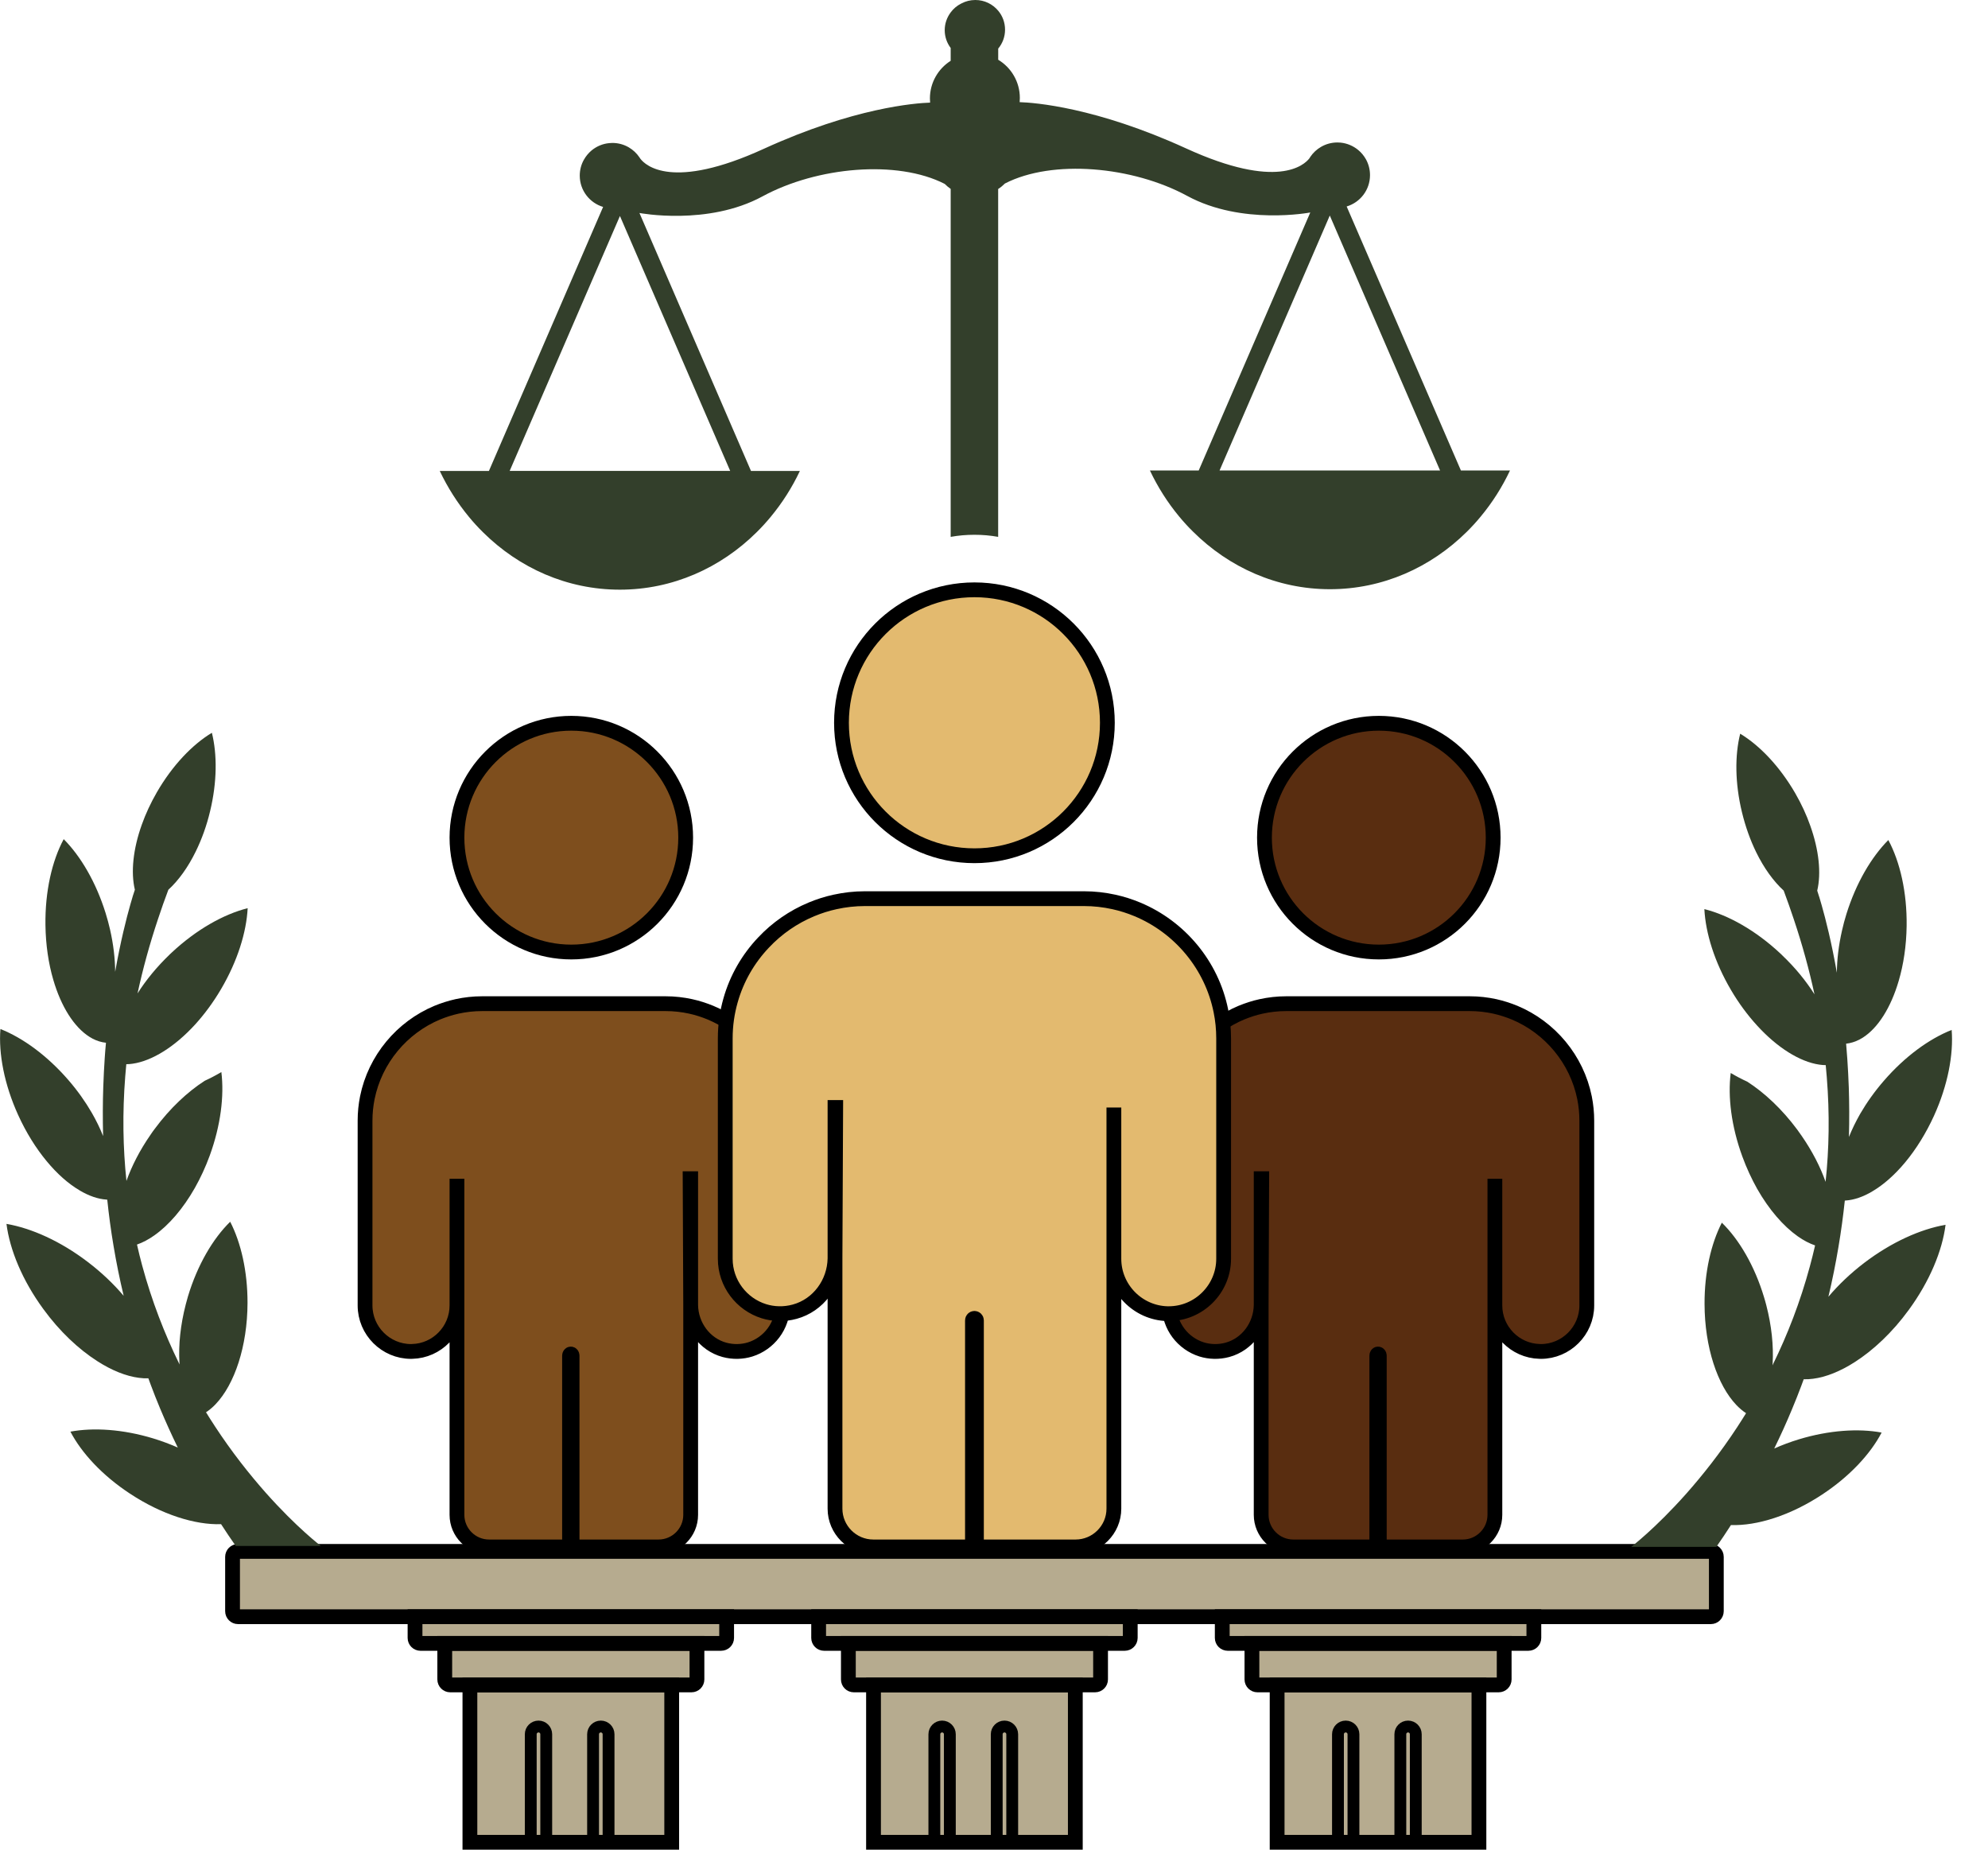 <svg width="43" height="40" viewBox="0 0 43 40" fill="none" xmlns="http://www.w3.org/2000/svg">
<path d="M12.357 20.588C13.723 20.588 14.831 19.481 14.831 18.115C14.831 16.749 13.723 15.641 12.357 15.641C10.991 15.641 9.884 16.749 9.884 18.115C9.884 19.481 10.991 20.588 12.357 20.588Z" fill="#7E4E1D"/>
<path d="M29.824 20.588C31.19 20.588 32.297 19.481 32.297 18.115C32.297 16.749 31.19 15.641 29.824 15.641C28.458 15.641 27.35 16.749 27.35 18.115C27.35 19.481 28.458 20.588 29.824 20.588Z" fill="#592D10"/>
<path d="M21.077 18.506C22.665 18.506 23.952 17.219 23.952 15.631C23.952 14.043 22.665 12.755 21.077 12.755C19.488 12.755 18.201 14.043 18.201 15.631C18.201 17.219 19.488 18.506 21.077 18.506Z" fill="#E3BA6F"/>
<path d="M21.077 18.506C22.665 18.506 23.952 17.219 23.952 15.631C23.952 14.043 22.665 12.755 21.077 12.755C19.488 12.755 18.201 14.043 18.201 15.631C18.201 17.219 19.488 18.506 21.077 18.506Z" stroke="black" stroke-width="0.32" stroke-miterlimit="10"/>
<path d="M29.824 20.588C31.19 20.588 32.297 19.481 32.297 18.115C32.297 16.749 31.19 15.641 29.824 15.641C28.458 15.641 27.35 16.749 27.35 18.115C27.35 19.481 28.458 20.588 29.824 20.588Z" stroke="black" stroke-width="0.32" stroke-miterlimit="10"/>
<path d="M12.357 20.588C13.723 20.588 14.831 19.481 14.831 18.115C14.831 16.749 13.723 15.641 12.357 15.641C10.991 15.641 9.884 16.749 9.884 18.115C9.884 19.481 10.991 20.588 12.357 20.588Z" stroke="black" stroke-width="0.32" stroke-miterlimit="10"/>
<path d="M32.334 28.232V32.76C32.334 33.141 32.022 33.453 31.641 33.453H29.842H29.771H27.973C27.591 33.453 27.279 33.141 27.279 32.76V28.227V25.49H27.291L27.279 28.205C27.279 28.212 27.279 28.22 27.279 28.227C27.27 28.672 26.979 29.073 26.549 29.191C26.356 29.243 26.162 29.235 25.991 29.182C25.586 29.055 25.29 28.676 25.29 28.231V24.236C25.29 23.999 25.323 23.768 25.385 23.55C25.497 23.151 25.707 22.791 25.985 22.498C26.227 22.242 26.522 22.037 26.851 21.899C26.988 21.843 27.131 21.796 27.279 21.764C27.453 21.726 27.635 21.705 27.82 21.705H31.791C31.976 21.705 32.158 21.726 32.333 21.764C32.48 21.797 32.623 21.843 32.76 21.899C33.527 22.22 34.105 22.908 34.273 23.74C34.305 23.901 34.322 24.066 34.322 24.236V28.231C34.322 28.779 33.874 29.226 33.328 29.226C33.319 29.226 33.309 29.226 33.301 29.225C32.767 29.212 32.334 28.77 32.334 28.232V25.493V25.491V28.232Z" fill="#592D10"/>
<path d="M9.884 28.232V32.76C9.884 33.141 10.196 33.453 10.577 33.453H12.376H12.447H14.245C14.627 33.453 14.939 33.141 14.939 32.76V28.227V25.49H14.927L14.939 28.205C14.939 28.212 14.939 28.22 14.939 28.227C14.948 28.672 15.239 29.073 15.669 29.191C15.862 29.243 16.056 29.235 16.227 29.182C16.632 29.055 16.928 28.676 16.928 28.231V24.236C16.928 23.999 16.895 23.768 16.833 23.55C16.721 23.151 16.511 22.791 16.233 22.498C15.991 22.242 15.696 22.037 15.367 21.899C15.23 21.843 15.087 21.796 14.939 21.764C14.765 21.726 14.583 21.705 14.398 21.705H10.427C10.242 21.705 10.06 21.726 9.886 21.764C9.738 21.797 9.595 21.843 9.458 21.899C8.691 22.22 8.113 22.908 7.945 23.74C7.913 23.901 7.896 24.066 7.896 24.236V28.231C7.896 28.779 8.344 29.226 8.891 29.226C8.899 29.226 8.908 29.226 8.917 29.225C9.451 29.212 9.884 28.77 9.884 28.232V25.493V25.491V28.232Z" fill="#7E4E1D"/>
<path d="M32.334 28.232V32.76C32.334 33.141 32.022 33.453 31.641 33.453H29.842H29.771H27.973C27.591 33.453 27.279 33.141 27.279 32.76V28.227V25.49H27.291L27.279 28.205C27.279 28.212 27.279 28.22 27.279 28.227C27.27 28.672 26.979 29.073 26.549 29.191C26.356 29.243 26.162 29.235 25.991 29.182C25.586 29.055 25.29 28.676 25.29 28.231V24.236C25.29 23.999 25.323 23.768 25.385 23.55C25.497 23.151 25.707 22.791 25.985 22.498C26.227 22.242 26.522 22.037 26.851 21.899C26.988 21.843 27.131 21.796 27.279 21.764C27.453 21.726 27.635 21.705 27.82 21.705H31.791C31.976 21.705 32.158 21.726 32.333 21.764C32.48 21.797 32.623 21.843 32.76 21.899C33.527 22.22 34.105 22.908 34.273 23.74C34.305 23.901 34.322 24.066 34.322 24.236V28.231C34.322 28.779 33.874 29.226 33.328 29.226C33.319 29.226 33.309 29.226 33.301 29.225C32.767 29.212 32.334 28.77 32.334 28.232ZM32.334 28.232V25.493V25.491V28.232Z" stroke="black" stroke-width="0.32" stroke-miterlimit="10"/>
<path d="M9.884 28.232V32.76C9.884 33.141 10.196 33.453 10.577 33.453H12.376H12.447H14.245C14.627 33.453 14.939 33.141 14.939 32.76V28.227V25.49H14.927L14.939 28.205C14.939 28.212 14.939 28.22 14.939 28.227C14.948 28.672 15.239 29.073 15.669 29.191C15.862 29.243 16.056 29.235 16.227 29.182C16.632 29.055 16.928 28.676 16.928 28.231V24.236C16.928 23.999 16.895 23.768 16.833 23.55C16.721 23.151 16.511 22.791 16.233 22.498C15.991 22.242 15.696 22.037 15.367 21.899C15.23 21.843 15.087 21.796 14.939 21.764C14.765 21.726 14.583 21.705 14.398 21.705H10.427C10.242 21.705 10.06 21.726 9.886 21.764C9.738 21.797 9.595 21.843 9.458 21.899C8.691 22.22 8.113 22.908 7.945 23.74C7.913 23.901 7.896 24.066 7.896 24.236V28.231C7.896 28.779 8.344 29.226 8.891 29.226C8.899 29.226 8.908 29.226 8.917 29.225C9.451 29.212 9.884 28.77 9.884 28.232ZM9.884 28.232V25.493V25.491V28.232Z" stroke="black" stroke-width="0.32" stroke-miterlimit="10"/>
<path d="M24.093 27.222V32.626C24.093 33.081 23.72 33.453 23.266 33.453H21.12H21.034H18.888C18.433 33.453 18.061 33.081 18.061 32.626V27.216V23.95H18.076L18.061 27.19C18.061 27.199 18.061 27.207 18.061 27.216C18.051 27.747 17.703 28.226 17.189 28.366C16.96 28.429 16.728 28.42 16.523 28.356C16.039 28.205 15.687 27.752 15.687 27.222V22.455C15.687 22.171 15.727 21.896 15.801 21.636C15.935 21.159 16.185 20.73 16.517 20.381C16.805 20.075 17.157 19.83 17.551 19.666C17.714 19.598 17.885 19.543 18.061 19.505C18.27 19.459 18.486 19.434 18.708 19.434H23.446C23.668 19.434 23.884 19.459 24.093 19.505C24.268 19.543 24.439 19.598 24.602 19.666C25.518 20.048 26.209 20.87 26.408 21.863C26.447 22.054 26.467 22.252 26.467 22.455V27.222C26.467 27.875 25.932 28.409 25.28 28.409C25.269 28.409 25.258 28.409 25.248 28.409C24.609 28.391 24.093 27.864 24.093 27.222V23.953V23.95V27.222Z" fill="#E3BA6F"/>
<path d="M24.093 27.222V32.626C24.093 33.081 23.72 33.453 23.266 33.453H21.12H21.034H18.888C18.433 33.453 18.061 33.081 18.061 32.626V27.216M24.093 27.222C24.093 27.864 24.609 28.391 25.248 28.409C25.258 28.409 25.269 28.409 25.28 28.409C25.932 28.409 26.467 27.875 26.467 27.222V22.455C26.467 22.252 26.447 22.054 26.408 21.863C26.209 20.87 25.518 20.048 24.602 19.666C24.439 19.598 24.268 19.543 24.093 19.505C23.884 19.459 23.668 19.434 23.446 19.434H18.708C18.486 19.434 18.27 19.459 18.061 19.505C17.885 19.543 17.714 19.598 17.551 19.666C17.157 19.83 16.805 20.075 16.517 20.381C16.185 20.73 15.935 21.159 15.801 21.636C15.727 21.896 15.687 22.171 15.687 22.455V27.222C15.687 27.752 16.039 28.205 16.523 28.356C16.728 28.42 16.96 28.429 17.189 28.366C17.703 28.226 18.051 27.747 18.061 27.216M24.093 27.222V23.953V23.95V27.222ZM18.061 27.216V23.95H18.076L18.061 27.19C18.061 27.199 18.061 27.207 18.061 27.216Z" stroke="black" stroke-width="0.32" stroke-miterlimit="10"/>
<path d="M21.12 28.553V33.453H21.034V28.553C21.034 28.53 21.054 28.51 21.077 28.51C21.101 28.51 21.12 28.53 21.12 28.553Z" stroke="black" stroke-width="0.32" stroke-miterlimit="10"/>
<path d="M12.374 29.317V33.453H12.319V29.317C12.319 29.297 12.332 29.281 12.346 29.281C12.362 29.281 12.374 29.297 12.374 29.317Z" stroke="black" stroke-width="0.32" stroke-miterlimit="10"/>
<path d="M29.834 29.317V33.453H29.78V29.317C29.78 29.297 29.792 29.281 29.806 29.281C29.821 29.281 29.834 29.297 29.834 29.317Z" stroke="black" stroke-width="0.32" stroke-miterlimit="10"/>
<path d="M37.124 33.668V34.843C37.124 34.908 37.071 34.962 37.006 34.962H5.148C5.083 34.962 5.03 34.908 5.03 34.843V33.668C5.03 33.603 5.083 33.55 5.148 33.55H37.006C37.071 33.55 37.124 33.603 37.124 33.668Z" fill="#B6AB8F"/>
<path d="M24.447 34.962V35.421C24.447 35.486 24.393 35.539 24.328 35.539H17.825C17.76 35.539 17.707 35.486 17.707 35.421V34.962H24.447Z" fill="#B6AB8F"/>
<path d="M23.805 35.539V36.319C23.805 36.384 23.752 36.437 23.686 36.437H18.468C18.403 36.437 18.35 36.384 18.35 36.319V35.539H23.805Z" fill="#B6AB8F"/>
<path d="M15.075 35.539V36.319C15.075 36.384 15.022 36.437 14.957 36.437H9.738C9.673 36.437 9.62 36.384 9.62 36.319V35.539H15.075Z" fill="#B6AB8F"/>
<path d="M32.535 35.539V36.319C32.535 36.384 32.482 36.437 32.416 36.437H27.198C27.133 36.437 27.079 36.384 27.079 36.319V35.539H32.535Z" fill="#B6AB8F"/>
<path d="M15.717 34.962V35.421C15.717 35.486 15.664 35.539 15.598 35.539H9.095C9.03 35.539 8.977 35.486 8.977 35.421V34.962H15.717Z" fill="#B6AB8F"/>
<path d="M33.177 34.962V35.421C33.177 35.486 33.124 35.539 33.059 35.539H26.556C26.49 35.539 26.437 35.486 26.437 35.421V34.962H33.177Z" fill="#B6AB8F"/>
<path d="M23.259 36.438H18.894V39.84H23.259V36.438Z" fill="#B6AB8F"/>
<path d="M20.378 39.84H20.377C20.285 39.84 20.21 39.765 20.21 39.673V37.504C20.21 37.412 20.285 37.337 20.377 37.337H20.378C20.47 37.337 20.545 37.412 20.545 37.504V39.673C20.545 39.765 20.47 39.84 20.378 39.84Z" fill="#B6AB8F"/>
<path d="M21.727 39.84H21.726C21.634 39.84 21.559 39.765 21.559 39.673V37.504C21.559 37.412 21.634 37.337 21.726 37.337H21.727C21.819 37.337 21.894 37.412 21.894 37.504V39.673C21.894 39.765 21.819 39.84 21.727 39.84Z" fill="#B6AB8F"/>
<path d="M31.989 36.438H27.624V39.84H31.989V36.438Z" fill="#B6AB8F"/>
<path d="M29.108 39.84H29.107C29.015 39.84 28.94 39.765 28.94 39.673V37.504C28.94 37.412 29.015 37.337 29.107 37.337H29.108C29.2 37.337 29.275 37.412 29.275 37.504V39.673C29.276 39.765 29.201 39.84 29.108 39.84Z" fill="#B6AB8F"/>
<path d="M30.456 39.84H30.456C30.363 39.84 30.289 39.765 30.289 39.673V37.504C30.289 37.412 30.363 37.337 30.456 37.337H30.456C30.549 37.337 30.623 37.412 30.623 37.504V39.673C30.623 39.765 30.549 39.84 30.456 39.84Z" fill="#B6AB8F"/>
<path d="M14.529 36.438H10.164V39.84H14.529V36.438Z" fill="#B6AB8F"/>
<path d="M11.648 39.84H11.648C11.555 39.84 11.48 39.765 11.48 39.673V37.504C11.48 37.412 11.555 37.337 11.648 37.337H11.648C11.741 37.337 11.815 37.412 11.815 37.504V39.673C11.815 39.765 11.741 39.84 11.648 39.84Z" fill="#B6AB8F"/>
<path d="M12.996 39.84H12.995C12.903 39.84 12.828 39.765 12.828 39.673V37.504C12.828 37.412 12.903 37.337 12.995 37.337H12.996C13.088 37.337 13.163 37.412 13.163 37.504V39.673C13.164 39.765 13.089 39.84 12.996 39.84Z" fill="#B6AB8F"/>
<path d="M37.124 33.668V34.843C37.124 34.908 37.071 34.962 37.006 34.962H5.148C5.083 34.962 5.03 34.908 5.03 34.843V33.668C5.03 33.603 5.083 33.55 5.148 33.55H37.006C37.071 33.55 37.124 33.603 37.124 33.668Z" stroke="black" stroke-width="0.32" stroke-miterlimit="10"/>
<path d="M24.447 34.962V35.421C24.447 35.486 24.393 35.539 24.328 35.539H17.825C17.76 35.539 17.707 35.486 17.707 35.421V34.962H24.447Z" stroke="black" stroke-width="0.32" stroke-miterlimit="10"/>
<path d="M23.805 35.539V36.319C23.805 36.384 23.752 36.437 23.686 36.437H18.468C18.403 36.437 18.35 36.384 18.35 36.319V35.539H23.805Z" stroke="black" stroke-width="0.32" stroke-miterlimit="10"/>
<path d="M15.075 35.539V36.319C15.075 36.384 15.022 36.437 14.957 36.437H9.738C9.673 36.437 9.62 36.384 9.62 36.319V35.539H15.075Z" stroke="black" stroke-width="0.32" stroke-miterlimit="10"/>
<path d="M32.535 35.539V36.319C32.535 36.384 32.482 36.437 32.416 36.437H27.198C27.133 36.437 27.079 36.384 27.079 36.319V35.539H32.535Z" stroke="black" stroke-width="0.32" stroke-miterlimit="10"/>
<path d="M15.717 34.962V35.421C15.717 35.486 15.664 35.539 15.598 35.539H9.095C9.03 35.539 8.977 35.486 8.977 35.421V34.962H15.717Z" stroke="black" stroke-width="0.32" stroke-miterlimit="10"/>
<path d="M33.177 34.962V35.421C33.177 35.486 33.124 35.539 33.059 35.539H26.556C26.49 35.539 26.437 35.486 26.437 35.421V34.962H33.177Z" stroke="black" stroke-width="0.32" stroke-miterlimit="10"/>
<path d="M23.259 36.438H18.894V39.84H23.259V36.438Z" stroke="black" stroke-width="0.32" stroke-miterlimit="10"/>
<path d="M20.378 39.84H20.377C20.285 39.84 20.21 39.765 20.21 39.673V37.504C20.21 37.412 20.285 37.337 20.377 37.337H20.378C20.47 37.337 20.545 37.412 20.545 37.504V39.673C20.545 39.765 20.47 39.84 20.378 39.84Z" stroke="black" stroke-width="0.256" stroke-miterlimit="10"/>
<path d="M21.727 39.84H21.726C21.634 39.84 21.559 39.765 21.559 39.673V37.504C21.559 37.412 21.634 37.337 21.726 37.337H21.727C21.819 37.337 21.894 37.412 21.894 37.504V39.673C21.894 39.765 21.819 39.84 21.727 39.84Z" stroke="black" stroke-width="0.256" stroke-miterlimit="10"/>
<path d="M31.989 36.438H27.624V39.84H31.989V36.438Z" stroke="black" stroke-width="0.32" stroke-miterlimit="10"/>
<path d="M29.108 39.84H29.107C29.015 39.84 28.94 39.765 28.94 39.673V37.504C28.94 37.412 29.015 37.337 29.107 37.337H29.108C29.2 37.337 29.275 37.412 29.275 37.504V39.673C29.276 39.765 29.201 39.84 29.108 39.84Z" stroke="black" stroke-width="0.256" stroke-miterlimit="10"/>
<path d="M30.456 39.84H30.456C30.363 39.84 30.289 39.765 30.289 39.673V37.504C30.289 37.412 30.363 37.337 30.456 37.337H30.456C30.549 37.337 30.623 37.412 30.623 37.504V39.673C30.623 39.765 30.549 39.84 30.456 39.84Z" stroke="black" stroke-width="0.256" stroke-miterlimit="10"/>
<path d="M14.529 36.438H10.164V39.84H14.529V36.438Z" stroke="black" stroke-width="0.32" stroke-miterlimit="10"/>
<path d="M11.648 39.84H11.648C11.555 39.84 11.48 39.765 11.48 39.673V37.504C11.48 37.412 11.555 37.337 11.648 37.337H11.648C11.741 37.337 11.815 37.412 11.815 37.504V39.673C11.815 39.765 11.741 39.84 11.648 39.84Z" stroke="black" stroke-width="0.256" stroke-miterlimit="10"/>
<path d="M12.996 39.84H12.995C12.903 39.84 12.828 39.765 12.828 39.673V37.504C12.828 37.412 12.903 37.337 12.995 37.337H12.996C13.088 37.337 13.163 37.412 13.163 37.504V39.673C13.164 39.765 13.089 39.84 12.996 39.84Z" stroke="black" stroke-width="0.256" stroke-miterlimit="10"/>
<path d="M40.324 27.309C40.912 26.862 41.539 26.581 42.082 26.487C42.012 27.047 41.739 27.709 41.284 28.33C40.932 28.813 40.521 29.198 40.116 29.457C39.805 29.656 39.497 29.78 39.218 29.816C39.148 29.826 39.08 29.829 39.014 29.827C38.997 29.874 38.979 29.922 38.961 29.971C38.899 30.137 38.832 30.304 38.762 30.472C38.645 30.755 38.516 31.04 38.376 31.325C38.545 31.25 38.723 31.183 38.91 31.126C39.564 30.928 40.199 30.887 40.699 30.98C40.458 31.442 40.008 31.928 39.413 32.32C38.726 32.774 38 33 37.44 32.98C37.339 33.139 37.233 33.295 37.124 33.452H35.282C35.282 33.452 35.8 33.06 36.475 32.3C36.82 31.91 37.206 31.427 37.585 30.848V30.847C37.646 30.755 37.706 30.659 37.767 30.561C37.694 30.513 37.624 30.454 37.558 30.385C37.149 29.956 36.871 29.137 36.869 28.196C36.867 27.513 37.01 26.894 37.243 26.441C37.617 26.805 37.953 27.376 38.157 28.057C38.175 28.114 38.19 28.171 38.205 28.228C38.32 28.672 38.363 29.102 38.342 29.483C38.341 29.497 38.34 29.512 38.339 29.527C38.343 29.517 38.348 29.508 38.352 29.498C38.662 28.866 38.938 28.16 39.148 27.382C39.188 27.235 39.225 27.086 39.26 26.933C39.136 26.89 39.009 26.824 38.885 26.736C38.57 26.513 38.262 26.157 38.007 25.709C37.887 25.495 37.778 25.26 37.686 25.009C37.448 24.358 37.37 23.718 37.435 23.204C37.555 23.275 37.675 23.338 37.794 23.392C38.168 23.633 38.546 23.987 38.874 24.429C38.907 24.473 38.939 24.518 38.97 24.564C39.198 24.894 39.373 25.233 39.487 25.558C39.563 24.849 39.577 24.093 39.513 23.295C39.506 23.209 39.499 23.121 39.49 23.034C39.446 23.034 39.399 23.03 39.351 23.023C38.928 22.961 38.44 22.655 38.003 22.175C37.801 21.954 37.608 21.695 37.439 21.406C37.085 20.804 36.892 20.181 36.865 19.66C37.384 19.79 37.975 20.121 38.508 20.619C38.523 20.633 38.538 20.647 38.552 20.661V20.662C38.833 20.929 39.066 21.217 39.247 21.503C39.134 20.979 38.987 20.439 38.801 19.884C38.733 19.678 38.659 19.47 38.581 19.26C38.58 19.26 38.58 19.259 38.58 19.259C38.36 19.058 38.154 18.773 37.986 18.43C37.859 18.17 37.753 17.876 37.677 17.56C37.526 16.934 37.523 16.334 37.64 15.867C38.062 16.121 38.493 16.572 38.83 17.153C38.965 17.387 39.074 17.623 39.155 17.854C39.344 18.382 39.396 18.884 39.306 19.261C39.306 19.261 39.306 19.261 39.306 19.261C39.308 19.266 39.324 19.313 39.35 19.399C39.35 19.399 39.35 19.399 39.351 19.4C39.365 19.447 39.383 19.506 39.403 19.578C39.488 19.876 39.616 20.377 39.731 21.036C39.733 20.749 39.77 20.439 39.843 20.12C39.869 20.003 39.901 19.884 39.938 19.765C40.146 19.098 40.476 18.537 40.844 18.166C41.097 18.637 41.25 19.297 41.24 20.026C41.234 20.454 41.173 20.856 41.069 21.21C40.901 21.786 40.622 22.231 40.288 22.442C40.265 22.456 40.242 22.469 40.218 22.482C40.126 22.529 40.029 22.56 39.931 22.57C39.941 22.679 39.949 22.79 39.957 22.903C39.971 23.102 39.981 23.307 39.989 23.517C40 23.859 40.002 24.217 39.992 24.588C40.058 24.423 40.14 24.254 40.237 24.084C40.377 23.844 40.547 23.603 40.748 23.372C41.204 22.845 41.73 22.464 42.214 22.273C42.256 22.804 42.132 23.468 41.832 24.129C41.657 24.512 41.444 24.852 41.212 25.132C40.986 25.404 40.742 25.621 40.499 25.763V25.764C40.301 25.881 40.105 25.95 39.92 25.962H39.919C39.914 25.963 39.908 25.963 39.903 25.963C39.868 26.292 39.823 26.628 39.765 26.969C39.706 27.322 39.634 27.68 39.548 28.043C39.763 27.788 40.024 27.538 40.324 27.309Z" fill="#333F2B"/>
<path d="M1.898 27.29C1.311 26.842 0.683 26.561 0.14 26.467C0.211 27.027 0.483 27.689 0.938 28.31C1.291 28.794 1.701 29.178 2.107 29.437C2.417 29.636 2.725 29.76 3.004 29.796C3.074 29.806 3.143 29.809 3.209 29.807C3.226 29.855 3.244 29.902 3.262 29.951C3.324 30.118 3.39 30.284 3.46 30.452C3.578 30.735 3.707 31.02 3.846 31.305C3.678 31.23 3.5 31.163 3.312 31.106C2.659 30.908 2.024 30.867 1.523 30.96C1.765 31.423 2.215 31.909 2.81 32.3C3.497 32.754 4.222 32.98 4.782 32.961C4.884 33.119 4.989 33.276 5.099 33.432H6.941C6.941 33.432 6.423 33.041 5.747 32.28C5.403 31.891 5.016 31.407 4.638 30.828V30.827C4.577 30.735 4.516 30.639 4.456 30.541C4.528 30.494 4.599 30.435 4.665 30.365C5.073 29.936 5.351 29.117 5.354 28.176C5.355 27.493 5.212 26.874 4.979 26.421C4.606 26.785 4.27 27.356 4.065 28.037C4.048 28.094 4.033 28.151 4.018 28.208C3.903 28.653 3.859 29.082 3.881 29.463C3.881 29.477 3.883 29.492 3.883 29.507C3.879 29.497 3.874 29.488 3.87 29.479C3.561 28.846 3.284 28.14 3.074 27.363C3.034 27.215 2.997 27.066 2.963 26.914C3.087 26.871 3.214 26.804 3.338 26.716C3.653 26.494 3.96 26.138 4.215 25.689C4.335 25.476 4.445 25.241 4.537 24.989C4.774 24.338 4.852 23.698 4.788 23.184C4.668 23.255 4.547 23.318 4.429 23.372C4.054 23.613 3.677 23.967 3.349 24.409C3.315 24.454 3.283 24.498 3.253 24.544C3.024 24.874 2.85 25.214 2.735 25.538C2.66 24.829 2.646 24.073 2.709 23.275C2.716 23.189 2.724 23.101 2.732 23.014C2.777 23.014 2.824 23.01 2.871 23.003C3.294 22.941 3.782 22.635 4.22 22.156C4.422 21.934 4.614 21.675 4.783 21.387C5.137 20.784 5.33 20.162 5.357 19.64C4.839 19.77 4.248 20.101 3.715 20.599C3.7 20.613 3.685 20.627 3.67 20.641V20.642C3.39 20.91 3.156 21.197 2.975 21.483C3.088 20.959 3.235 20.42 3.421 19.865C3.489 19.658 3.563 19.45 3.642 19.24C3.643 19.24 3.643 19.24 3.643 19.24C3.863 19.039 4.068 18.754 4.236 18.41C4.363 18.15 4.47 17.857 4.545 17.54C4.696 16.914 4.699 16.314 4.583 15.847C4.161 16.101 3.729 16.552 3.393 17.133C3.258 17.367 3.149 17.603 3.067 17.834C2.878 18.362 2.827 18.864 2.917 19.241C2.917 19.241 2.917 19.241 2.917 19.242C2.915 19.246 2.899 19.293 2.872 19.379C2.872 19.379 2.872 19.379 2.872 19.38C2.858 19.427 2.84 19.486 2.82 19.558C2.735 19.856 2.607 20.358 2.491 21.016C2.489 20.729 2.453 20.42 2.38 20.1C2.353 19.983 2.321 19.864 2.284 19.745C2.076 19.078 1.746 18.517 1.378 18.147C1.125 18.617 0.973 19.277 0.983 20.006C0.989 20.434 1.049 20.837 1.153 21.19C1.321 21.766 1.601 22.211 1.935 22.422C1.957 22.436 1.98 22.45 2.004 22.462C2.096 22.51 2.193 22.54 2.292 22.55C2.281 22.659 2.273 22.77 2.265 22.884C2.252 23.082 2.241 23.287 2.234 23.497C2.222 23.84 2.221 24.198 2.23 24.568C2.165 24.403 2.083 24.234 1.985 24.064C1.846 23.824 1.676 23.583 1.475 23.352C1.018 22.825 0.492 22.444 0.009 22.253C-0.033 22.784 0.091 23.448 0.391 24.109C0.565 24.493 0.779 24.833 1.01 25.112C1.236 25.385 1.48 25.601 1.723 25.743V25.744C1.922 25.861 2.117 25.93 2.303 25.942H2.303C2.309 25.943 2.314 25.944 2.32 25.944C2.354 26.272 2.399 26.608 2.457 26.95C2.516 27.302 2.588 27.66 2.675 28.023C2.459 27.768 2.198 27.518 1.898 27.29Z" fill="#333F2B"/>
<path d="M31.599 10.174L29.128 4.465C29.42 4.378 29.633 4.108 29.633 3.787C29.633 3.663 29.601 3.546 29.545 3.445C29.502 3.368 29.445 3.299 29.377 3.243C29.271 3.156 29.139 3.098 28.995 3.084C28.973 3.082 28.95 3.081 28.927 3.081C28.797 3.081 28.676 3.116 28.572 3.177C28.48 3.23 28.401 3.305 28.342 3.392C28.342 3.392 28.342 3.393 28.341 3.394C28.34 3.396 28.336 3.403 28.329 3.413C28.326 3.417 28.324 3.42 28.322 3.424C28.212 3.567 27.633 4.114 25.654 3.209C23.703 2.317 22.371 2.219 22.055 2.209C22.058 2.179 22.059 2.149 22.059 2.118C22.059 1.768 21.871 1.46 21.591 1.292V1.051C21.683 0.941 21.739 0.798 21.739 0.642C21.739 0.486 21.684 0.343 21.591 0.232C21.472 0.09 21.295 0 21.096 0C20.989 0 20.887 0.026 20.799 0.073C20.796 0.074 20.793 0.076 20.79 0.077C20.7 0.122 20.622 0.188 20.563 0.268C20.483 0.375 20.434 0.508 20.434 0.652C20.434 0.797 20.482 0.93 20.563 1.037V1.315C20.294 1.485 20.114 1.786 20.114 2.128C20.114 2.159 20.115 2.189 20.118 2.219C19.802 2.23 18.47 2.327 16.519 3.219C14.54 4.124 13.962 3.577 13.852 3.434C13.85 3.43 13.847 3.427 13.845 3.424C13.838 3.413 13.834 3.406 13.832 3.404C13.831 3.403 13.831 3.403 13.831 3.403C13.772 3.315 13.693 3.241 13.601 3.187C13.497 3.126 13.375 3.091 13.246 3.091C13.223 3.091 13.2 3.093 13.178 3.095C13.033 3.108 12.902 3.166 12.796 3.253C12.729 3.309 12.672 3.378 12.629 3.455C12.572 3.556 12.54 3.673 12.54 3.798C12.54 4.118 12.753 4.387 13.045 4.475L10.575 10.185H9.512C9.683 10.545 9.896 10.879 10.144 11.179C10.24 11.296 10.343 11.408 10.45 11.513C11.227 12.282 12.265 12.752 13.407 12.752C14.55 12.752 15.59 12.28 16.367 11.509C16.475 11.403 16.577 11.29 16.673 11.174C16.92 10.875 17.132 10.544 17.301 10.185H16.244L13.831 4.606C13.831 4.606 15.309 4.889 16.492 4.247C17.675 3.605 19.407 3.451 20.434 3.977H20.434C20.474 4.017 20.516 4.053 20.563 4.085V11.61C20.73 11.58 20.901 11.565 21.077 11.565C21.252 11.565 21.423 11.58 21.59 11.61V4.087C21.644 4.053 21.693 4.012 21.738 3.967H21.739C22.766 3.44 24.498 3.595 25.68 4.237C26.864 4.879 28.341 4.595 28.341 4.595L25.928 10.174H24.872C25.042 10.533 25.253 10.865 25.5 11.164C25.596 11.28 25.698 11.393 25.806 11.498C26.583 12.27 27.623 12.742 28.767 12.742C29.907 12.742 30.946 12.272 31.724 11.503C31.831 11.397 31.934 11.285 32.029 11.169C32.278 10.869 32.491 10.535 32.661 10.174H31.599ZM15.794 10.184H11.024L13.409 4.671L15.794 10.184ZM26.379 10.174L28.763 4.661L31.148 10.174H26.379Z" fill="#333F2B"/>
</svg>
